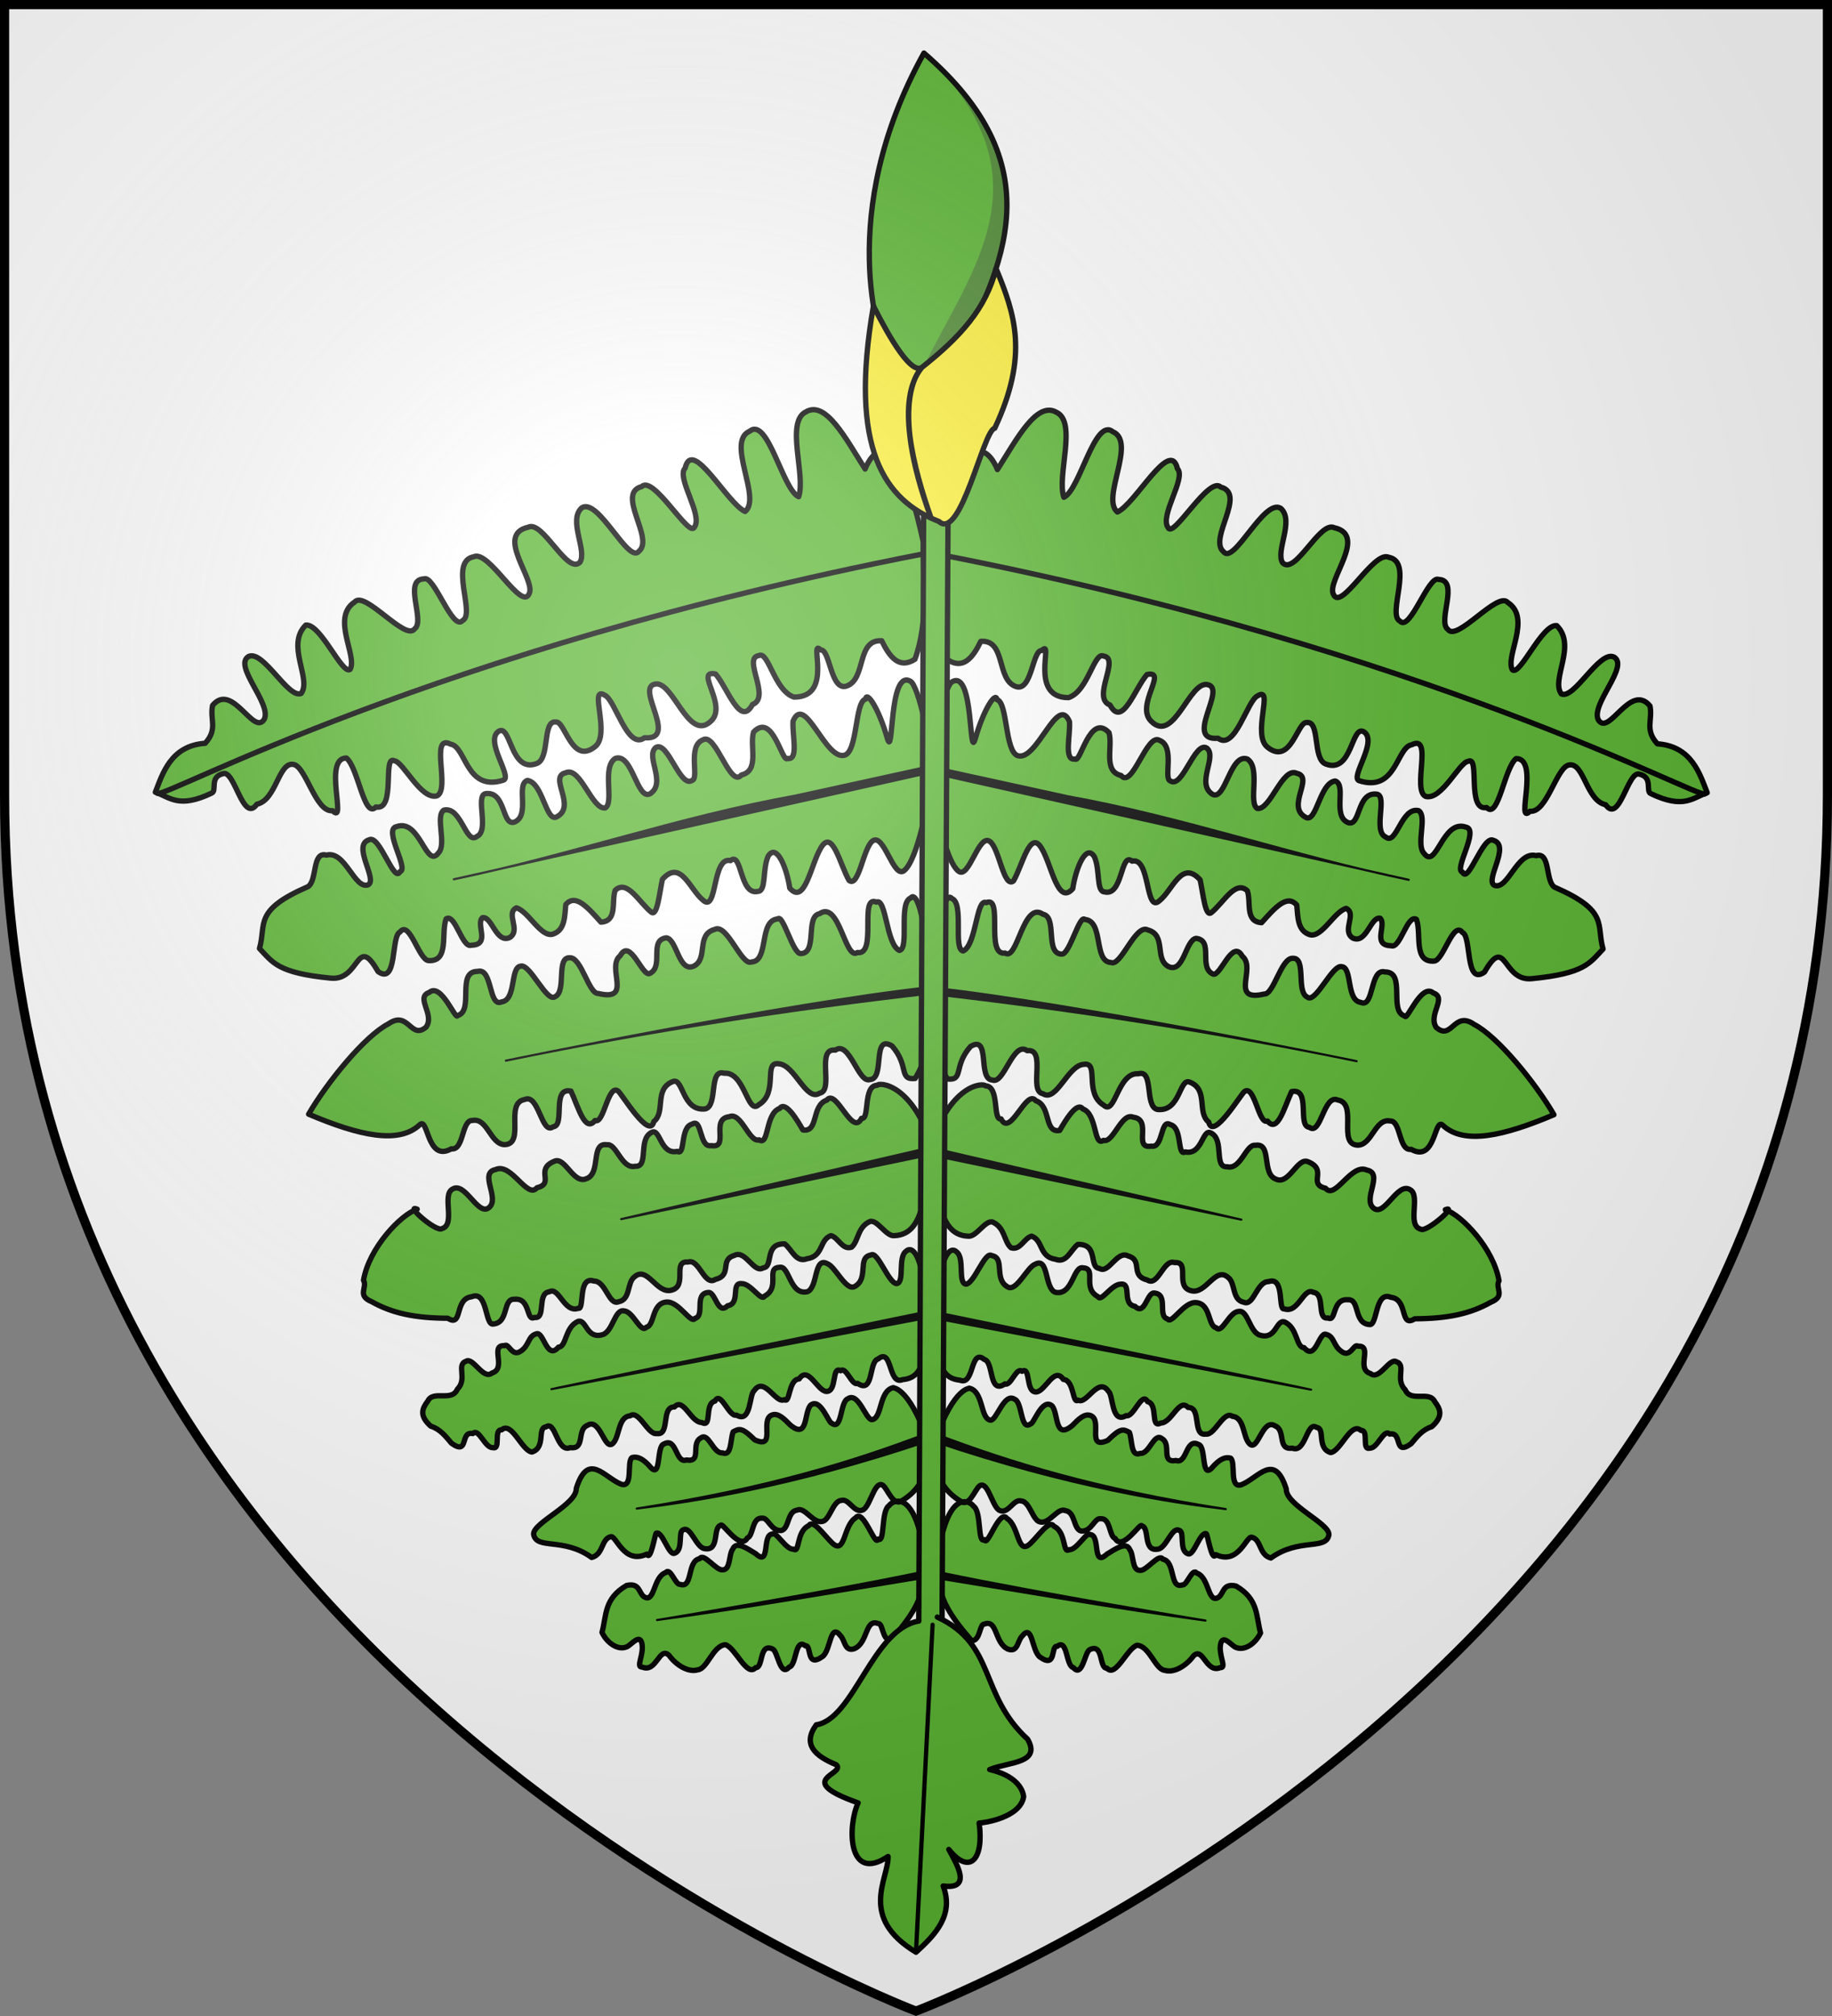 <?xml version="1.0" encoding="UTF-8" standalone="no"?><svg height="660" width="600" xmlns="http://www.w3.org/2000/svg" xmlns:xlink="http://www.w3.org/1999/xlink"><rect width="100%" height="100%" fill="#808080" stroke="none"/><radialGradient id="a" cx="221.445" cy="226.331" gradientTransform="matrix(1.353 0 0 1.349 -77.629 -85.747)" gradientUnits="userSpaceOnUse" r="300"><stop offset="0" stop-color="#fff" stop-opacity=".314"/><stop offset=".19" stop-color="#fff" stop-opacity=".251"/><stop offset=".6" stop-color="#6b6b6b" stop-opacity=".125"/><stop offset="1" stop-opacity=".125"/></radialGradient><path d="m300 658.5s298.5-112.32 298.5-397.772v-259.228h-597v259.228c0 285.452 298.5 397.772 298.5 397.772z" fill="#fff" fill-rule="evenodd"/><use height="100%" transform="matrix(-1 0 0 1 610 .174)" width="100%" xlink:href="#b"/><g id="b"><path d="m304.86 325.928c-2.31-36.417-6.365-32.535-6.529-31.96-4.217 1.374-.364 16.649-3.78 17.183-4.344-1.921-4.271-17.47-7.56-15.808-5.687-2.553.404 17.555-6.186 16.495-4.043 2.789-5.869-17.191-12.371-12.715-4.826.881-.547 12.991-6.186 13.059-2.605.143-5.773-13.151-7.56-11.341-6.257.518-2.734 13.884-8.591 14.09-3.223 1.422-8.002-12.823-12.028-10.653-6.225 1.649-1.985 9.646-6.873 12.028-4.914 2.149-5.495-8.798-8.935-9.279-5.879.658-.666 9.433-5.498 11.684-2.446 1.088-6.364-11.826-9.622-5.842-4.759 3.832 4.344 15.113-7.217 12.371-3.093.209-5.498-11.842-9.279-11.684-4.636-.311-1.018 10.902-4.811 12.715-2.749 2.225-8.248-10.973-11.341-9.966-3.437.422-1.375 11.075-6.186 11.684-4.375 1.997-2.921-11.339-7.904-9.966-7.048-.06-1.031 12.944-6.529 14.433-.612 1.853-5.374-10.953-9.279-7.56-4.675 1.608 1.892 7.172-1.031 11.341-5.08 4.366-5.755-5.692-12.371-1.031-7.701 3.933-20.072 19.155-26.118 29.554 16.549 7.027 29.555 9.934 36.427 3.437 2.774-2.668 2.307 12.418 10.31 7.904 4.151.626 3.315-9.407 6.873-9.279 5.004-.998 5.916 7.891 10.653 7.904 6.775-.259-.195-13.654 6.529-14.777 4.589-2.05 5.503 11.793 9.279 8.935 4.101-.305-.623-13.061 5.842-11.684 2.445 5.295 4.601 13.764 7.904 9.622 2.895 1.404 4.222-12.166 7.56-9.622 1.21.922 10.284 16.145 11.684 9.966 3.975-3.12-.032-10.61 6.186-13.059 3.476-1.579 3.008 9.804 10.653 8.935 4.247-1.01 1.059-13.229 6.186-11.684 6.826-.592 7.56 13.83 11.341 10.31 6.607-3.928 1.329-14.229 6.529-13.402 5.276.287 8.954 12.533 13.402 9.622 4.844-.779-1.32-14.937 5.155-14.09 4.602-3.365 7.574 11.085 11.341 9.622 5.044-.161.522-15.055 7.217-10.997 5.738 6.523 2.082 11.187 7.56 10.653 6.283-10.191 3.437-18.099 5.155-27.149zm.175-70.067c.155-12.994-4.384-31.318-6.786-32.784-7.344-4.485-5.437 26.418-7.689 18.496-2.679-9.424-6.681-15.604-7.099-12.679-3.509.844-2.532 17.088-6.832 18.338-6.33 1.84-12.993-20.424-16.899-11.146-.335 4.471 1.94 12.858-1.798 12.225-1.828 1.642-4.807-15.345-11.146-8.63-1.318 4.674 2.039 12.622-3.955 14.023-3.73 4.532-8.39-14.037-12.585-11.506-5.248 2.005-1.122 12.702-3.596 13.304-3.955 2.588-7.91-13.132-11.866-10.787-3.54 2.828 3.584 11.485-1.798 15.102-4.364 2.51-5.859-13.559-11.506-11.506-4.446 2.876-.227 14.261-3.236 16.18-4.315.729-8.197-13.727-12.944-11.506-5.827 1.253 3.615 10.865-2.877 14.383-3.618 2.152-4.576-11.197-9.708-11.866-3.88 1.299 1.119 11.605-4.315 13.663-4.076 1.202-2.714-10.191-9.349-9.349-3.531.632 1.371 12.202-2.877 14.023-3.595 2.924-5.082-9.949-10.787-8.63-2.955 1.916 1.009 11.187-1.798 14.023-4.055 5.42-6.023-11.309-13.663-8.63-4.584.803 4.14 14.009 1.079 14.742-1.919 4.067-6.681-12.179-10.068-10.427-5.858 1.691 2.885 13.023-.36 14.742-4.481 1.698-7.477-11.367-13.663-9.708-4.774-1.352-2.942 8.261-6.026 10.303-18.055 7.85-13.589 12.217-15.907 20.26 4.403 4.587 5.927 8.011 23.372 9.708 9.69.943 8.294-14.687 15.461-2.157 6.423 4.61 4.168-11.614 7.191-12.944 3.116-4.122 6.232 9.265 9.349 9.349 6.904.432 3.998-8.946 5.753-13.663 2.996-1.882 5.274 9.774 8.27 8.63 6.392-.115 1.39-6.74 3.596-8.989 3.123-.71 4.471 8.568 8.989 6.472 3.746-2.442-1.493-7.938 2.157-9.708 3.955 1.099 7.91 9.636 11.866 8.63 4.07-1.262 3.929-5.682 4.315-9.708 3.202-3.785 7.372 1.148 11.506 5.753 5.533-.296 3.39-6.732 4.674-10.427 3.955-3.736 7.91 4.08 11.866 7.191 1.911 1.395 2.573-5.963 3.596-10.787 6.055-6.726 8.951 3.341 13.304 6.832 4.762 4.372 2.912-14.43 8.989-12.944 3.817-3.207 2.96 11.553 8.989 10.068 2.814-.072 1.402-7.187 3.363-11.522 2.781-4.458 6.112 3.928 7.064 10.443 4.895 5.689 6.882-7.522 10.068-12.944 3.862-6.962 6.354 5.254 9.349 10.427 3.221 2.559 4.625-10.597 7.706-12.907 3.729-2.797 6.813 12.498 10.328 9.711 4.388-3.478 7.878-22.537 8.933-29.164zm.906 121.352c-6.869-23.142-18.303-22.837-18.661-21.907-4.746.07-2.315 11.403-5.139 10.818-3.044 6.196-8.245-10.014-11.359-5.95-5.154 1.732-2.6 10.672-7.843 9.736-1.893-3.297-5.679-9.654-7.573-7.032-4.758 1.611-3.48 12.526-6.761 10.277-3.226 1.036-5.864-9.279-9.736-7.573-6.425.728.216 10.509-5.95 9.466-3.979.793-2.89-9.157-6.22-7.032-4.037.942-2.148 10.522-4.868 8.925-5.596 1.206-5.596-7.752-8.384-6.22-4.628 2.195-.789 11.448-5.409 11.088-4.426 1.056-6.138-7.545-9.195-7.032-5.551-.934-1.858 9.358-6.761 11.088-4.297 2.009-7.032-7.39-10.548-5.679-6.552 2.708.362 7.24-5.679 8.654-3.152 3.918-8.373-8.337-13.523-5.95-5.598 1.076 1.509 9.435-2.164 12.441-3.618 3.059-7.791-8.675-11.98-6.03-3.545 1.863 1.119 11.613-3.405 12.902-1.747 1.453-12.487-8.079-8.145-6.348-5.409 1.803-15.789 12.732-17.579 23.275 1.368 2.418-2.293 4.998 2.704 7.032 6.654 3.765 14.12 5.367 24.881 5.409 5.072 3.151 2.023-6.412 7.843-7.032 5.245-2.227 4.319 9.441 7.032 8.925 5.263-.402 3.003-8.427 7.032-8.114 5.257-.487 3.737 7.424 6.491 5.95 3.92.654.722-7.977 4.868-8.384 3.155-1.831 4.855 7.042 9.466 5.409 2.17.615-.223-10.749 5.139-8.925 3.91-.08 4.839 8.156 8.114 6.761 3.943-.716 2.671-6.29 5.139-8.114 4.235-3.81 7.241 5.698 12.17 4.327 5.424-1.359.061-9.718 5.409-9.195 3.621-1.29 5.337 8.09 8.925 5.679 5.738-1.409 1.248-6.392 6.22-7.843 3.736-1.974 6.372 6.03 9.466 4.057 3.494-.313.185-8.046 7.032-7.843 2.369 1.786 3.654 6.282 7.302 4.868 5.468-.812 3.984-6.174 7.843-7.573 2.461.586 3.658 4.791 6.761 3.786 2.344-2.073 1.895-6.508 5.95-8.384 2.434-.875 5.409 5.027 8.114 4.598 10.717-.401 9.305-16.673 12.982-27.316zm-2.112 53.415c-1.991-26.228-6.9-21.18-7.013-21.039-2.918 1.939-.394 10.213-3.144 10.64-2.706-.068-6.226-10.92-8.46-9.344-4.576.757-.496 7.737-5.325 10.311-2.885 1.5-6.316-6.616-8.948-7.497-4.424-2.396-2.993 7.826-6.529 9.19-5.834 1.273-5.84-8.861-9.19-7.98-4.53.221.528 6.6-4.837 9.431-1.016 1.922-4.43-4.161-7.497-4.111-3.689-.381-.192 6.558-4.595 7.255-3.271 3.239-3.918-4.559-6.288-4.353-4.834.361-.996 7.551-4.353 8.464-1.362 2.083-5.33-5.731-9.431-5.32-4.836.417-3.737 7.636-6.529 8.222-1.885 2.193-4.209-5.102-7.255-5.32-3.112-.786-3.662 6.662-7.013 7.739-5.355 1.646-5.32-4.942-7.98-4.353-4.488 1.762-3.829 8.413-6.529 8.464-3.866 4.519-4.837-5.326-7.255-4.353-2.835.748-2.213 3.938-5.32 5.804-2.746 1.696-3.763-2.937-5.078-1.935-5.028-.319.822 7.462-4.111 8.948-2.863 2.408-6.173-5.228-8.464-3.869-3.405 1.161.548 5.762-2.902 9.19-1.795 4.232-7.896.185-9.673 3.869-1.713 2.288-3.021 4.667.967 8.222 3.133.979 4.883 3.34 6.771 5.562 5.876 4.282 2.678-4.052 7.013-3.144 1.972-1.985 3.958 4.822 6.529 4.595 2.776.832.152-6.022 2.902-5.804 3.305-2.951 6.61 6.839 9.915 7.255 4.661-1.417 1.654-7.969 4.595-8.222 3.222-2.332 3.546 8.598 7.98 6.771 4.987.715 2.049-5.841 5.562-7.255 4.254-2.787 5.643 8.721 8.464 5.804 2.176-2.217 1.583-8.622 5.562-8.948 2.902-2.079 5.804 6.336 8.706 5.804 4.512.749 1.315-8.85 5.804-8.706 2.973-3.288 5.386 5.111 8.948 5.078 3.556 1.916.719-6.129 4.353-7.013 1.82-3.608 4.618 5.425 7.013 4.595 4.865 2.89 4.142-6.766 5.804-7.98 3.345-4.953 7.142 4.565 9.915 2.902 1.883 1.53 1.229-6.557 4.837-6.771 2.983-4.495 5.965 4.076 8.948 4.111 3.508.004 1.655-8.5 4.595-6.771 1.854-1.548 3.708 5.051 5.562 4.111 5.433 3.691 3.574-7.201 6.771-7.98 4.673-3.886 3.238 8.776 7.98 6.771 9.462-.809 6.236-13.329 8.222-21.039zm.008 40.93c-6.605-18.516-11.772-17-11.258-17.275-4.76 1.028-3.578 10.014-6.988 10.481-2.011.15-4.425-9.211-7.91-6.838-2.602.964-1.825 10.641-5.288 8.003-.974.072-3.716-8.654-6.988-5.826-2.104 2.635-.769 11.246-6.599 6.409-2.006-2.048-4.011-4.082-6.017-3.255-4.012 1.551 1.585 11.406-5.629 8.108-4.11-4.065-4.998-3.72-7.042-2.619-1.001 2.538-.394 8.138-3.532 6.889-3.051.309-4.51-6.923-7.089-4.853-3.397 1.882.555 8.064-4.658 7.182-3.672 1.3-3.114-7.551-7.376-5.241-2.506.582-.855 11.294-4.27 7.764-2.652-3.134-4.591-3.776-6.211-3.3-1.825 1.384.549 9.934-3.494 8.735-5.617-2.179-10.857-10.896-14.752 1.359.205 5.246-14.051 11.175-13.975 14.946.809 5.281 9.739.944 19.012 7.662 3.931-1.019 3.073-5.996 6.214-6.79 1.866-.63 4.231 9.257 11.866 5.673 1.237 2.664 2.639-6.486 3.058-6.835 2.072-.814 4.132 7.581 6.062 6.542 2.934-.981.994-7.203 2.762-7.614 2.45-1.43 4.237 5.718 6.981 6.116 5.106.965 2.608-6.981 5.339-7.614.445-1.333 6.282 8.468 8.731 4.121 1.997-.666 1.455-6.723 4.7-6.447 2.038-.487 2.941 4.294 6.409 4.022 2.64-.612 1.86-6.309 5.237-6.689 2.394-1.149 5.173 4.417 8.149 3.729 2.498-.335 3.437-6.746 6.259-6.886 2.508-.781 4.112 4.23 6.937 3.153 2.249-.711 3.713-8.469 5.963-8.337 1.793-.315 3.323 6.479 6.358 5.619 10.586-5.957 8.846-16.018 9.04-20.094zm-.544 41.278c-3.255-27.849-11.728-20.831-12.084-19.943-2.791 1.74-1.252 12.471-3.659 10.978-.856 2.837-4.879-10.25-7.319-6.953-4.155 2.516-3.333 12.596-7.867 8.05-2.731-2.676-6.112-7.731-7.502-5.489-4.11 1.899-2.895 9.115-4.94 7.684-2.519.331-5.763-6.064-6.953-4.94-3.489.085-.554 10.975-5.489 6.404-2.454-1.432-6.354-4.387-7.502-1.464-1.355 1.72-.636 6.774-3.293 6.77-2.123.341-6.26-5.77-7.502-3.659-4.259.735-2.165 9.859-6.404 8.416-1.586.326-3.171-5.754-4.757-3.842-4.145 1.356-3.537 10.231-7.136 7.867-1.729-1.202-1.306-4.654-5.672-3.659-7.424 4.314-6.534 9.754-8.05 15.369 1.546 3.324 5.296 6.203 8.416 4.574 1.706-1.151 3.773-3.75 4.574-1.281 1.02 3.72-2.132 8.233.183 8.05 4.695 1.98 5.563-6.925 8.782-3.842 2.304 3.199 6.345 5.667 9.331 4.757 3.232-.243 5.001-7.978 9.148-8.233 3.349 1.045 6.97 10.739 9.88 7.502 2.62.18 1.029-8.389 5.672-6.038 1.626.969 2.372 9.26 5.306 5.855 2.491-.517 1.871-9.717 5.306-6.953 2.193-.43.071 7.499 5.672 3.476 2.725-2.16 2.39-11.272 5.855-6.77 1.485 1.463 1.327 5.389 4.574 4.208 4.487-1.976 3.415-9.818 7.684-8.233 1.786-.088 1.214 5.396 4.208 5.489 6.09-7.089 11.184-13.527 11.121-23.236zm-.915-335.404c-10.278-47.459-19.044-23.881-19.044-23.881-6.449-10.169-12.898-22.493-19.346-18.742-6.853 3.233-.007 20.876-2.418 27.81-5.245-2.318-10.05-26.222-16.021-21.462-7.904 3.387 3.973 21.859-1.511 26.299-5.947-2.681-17.318-24.395-19.649-14.207-3.024 3.089 5.992 15.405 3.023 19.346-1.706 3.641-13.353-17.133-17.23-13.301-8.563 2.235 4.184 16.925-.907 21.16-3.424 4.439-13.325-17.687-18.742-14.207-4.553 4.08 1.848 13.978-.605 17.835-4.18 4.216-12.173-13.899-16.928-11.487-11.071 2.467 2.606 17.225.302 21.765-2.491 5.923-13.217-14.476-18.137-12.091-8.215 1.503.585 18.727-3.627 20.858-3.301 3.846-9.371-15.114-12.696-13.603-6.934.174.495 13.752-3.023 16.323-2.923 4.33-16.367-12.681-19.649-8.766-7.843 5.154 1.017 17.707-1.512 22.067-2.577 1.943-9.658-15.068-14.51-14.51-6.654 6.578 2.015 17.633-1.511 22.369-4.262 1.894-12.379-14.349-17.23-12.091-5.138 3.04 7.674 15.47 5.139 20.555-3.48 5.673-10.458-12.35-16.928-4.534-.944 4.635 1.812 7.759-2.418 12.394-11.267.793-13.921 9.9-16.323 16.021 4.789 1.628 7.604 5.476 18.439.302 1.844-.715-.821-5.334 3.753-6.378 3.817-1.329 6.507 16.448 11.059 10.006 6.439-1.338 7.083-14.121 12.091-12.998 4.054.851 7.194 15.792 12.696 15.114 4.872 5.021-3.208-17.262 4.534-17.23 3.875 3.06 5.798 20.127 9.673 16.021 6.653 1.339 2.054-17.206 6.046-15.114 2.901.242 8.623 12.835 13.905 11.487 4.556-2-2.509-20.536 4.534-16.928 5.09.793 4.971 15.67 17.23 11.789 3.197-.971-6.278-12.927-1.511-16.021 4.094-2.462 3.782 13.774 12.394 10.58 4.538-1.541 1.801-14.287 6.348-13.603 3.009-.39 5.159 14.034 12.696 8.162 5.453-3.924-2.18-20.342 3.325-16.928 3.455 1.49 7.37 18.137 12.998 13.905 11.285.94-2.91-16.187 3.325-17.533 6.035-1.552 10.974 19.271 18.439 12.091 5.628-5.139-5.626-16.979 1.511-15.417 4.03 4.675 8.061 17.555 12.091 9.976 6.2-2.306-3.462-15.284 2.116-16.021 3.14-1.57 5.056 11.552 11.487 13.603 13.271.036 4.497-19.69 8.766-15.417 3.063-.25 3.203 13.586 8.464 11.789 6.512-2.255 3.137-15.335 11.487-14.812 2.676 5.502 5.81 9.33 10.882 6.046 4.591-12.797 2.551-25.594 2.721-38.391z" style="fill:#5ab532;fill-rule:evenodd;stroke:#000;stroke-width:1.75;stroke-linecap:round;stroke-linejoin:round"/><path d="m301.786 181.458c-160.214 31.218-248.273 80.201-250.236 78.26" fill="none" stroke="#000" stroke-linecap="round" stroke-linejoin="round" stroke-width="1.75"/><path d="m304.516 323.179c-47.424 5.155-138.836 24.056-138.836 24.056 47.543-9.747 93.439-16.753 139.179-21.994zm-1.639-69.835c-154.253 34.518-154.253 34.518-154.253 34.518 36.798-7.602 73.959-20.595 111.608-27.347l42.645-9.329zm1.982 122.246c-101.419 23.529-101.419 23.529-101.419 23.529l101.419-21.095zm-1.296 53.793c-122.504 25.166-122.979 25.403-122.979 25.403l122.742-23.266zm.468 42.368c-44.795 15.155-78.09 20.049-95.497 22.127 42.788-6.65 70.682-15.389 94.721-24.457zm-3.053 43.09c-32.517 6.764-85.792 15.528-85.792 15.528 29.016-3.874 59.147-9.217 86.181-13.587z" fill-rule="evenodd" stroke="#000" stroke-linecap="round" stroke-linejoin="round" stroke-width=".7"/></g><path d="m310.749 121.437c19.303-35.377 33.955-67.645-8.15-104.063-29.518 53.271-13.728 94.758-13.348 95.733l13.248 55.244-1.589 362.359c-15.16 2.543-21.23 32.1-33.577 33.961-4.595 6.346-.542 10.148 6.531 13.062 3.469 3.184-14.533 4.834 7.178 12.492-3.469 7.483-3.548 26.469 9.803 17.551.274 7.2-9.877 19.844 9.156 31.349 6.663-6.021 12.439-12.39 8.886-21.686 9.697 1.29 4.392-7.292 1.853-11.962 6.705 8.408 11.572 3.554 9.942-8.658 1.59-.019 13.527-1.76 14.573-8.636-.326-2.828-2.874-6.966-11.129-8.863 6.031-2.53 17.015-1.921 12.435-9.931-16.053-14.754-10.218-30.956-29.585-39.985l1.558.731z" fill="#5ab532" fill-rule="evenodd"/><path d="m302.599 17.374c26.894 21.717 27.054 45.114 27.038 46.062-.655 39.022-17.537 46.843-27.518 57.432 15.485-32.24 42.972-62.711.48-103.495z" fill="#313131" fill-rule="evenodd" opacity=".336"/><g stroke="#000" stroke-linecap="round" stroke-linejoin="round"><path d="m310.749 121.437c19.303-35.377 33.955-67.645-8.15-104.063-29.518 53.271-13.728 94.758-13.348 95.733l13.248 55.244-1.589 362.359c-15.16 2.543-21.23 32.1-33.577 33.961-4.595 6.346-.542 10.148 6.531 13.062 3.469 3.184-14.533 4.834 7.178 12.492-3.469 7.483-3.548 26.469 9.803 17.551.274 7.2-9.877 19.844 9.156 31.349 6.663-6.021 12.439-12.39 8.886-21.686 9.697 1.29 4.392-7.292 1.853-11.962 6.705 8.408 11.572 3.554 9.942-8.658 1.59-.019 13.527-1.76 14.573-8.636-.326-2.828-2.874-6.966-11.129-8.863 6.031-2.53 17.015-1.921 12.435-9.931-16.053-14.754-10.218-30.956-29.585-39.985l1.558.731z" fill="none" stroke-width="1.75"/><path d="m304.933 169.623c-14.467-39.328-3.1-49.037-3.018-49.328 12.633-9.987 20.983-19.247 24.315-32.374 6.176 14.984 10.801 28.319-.45 52.297-3.721.488-11.089 37.117-18.262 30.506-17.639-6.868-29.67-23.543-21.46-70.559 5.566 11.077 12.432 22.439 15.857 20.13-8.735 10.595-2.646 33.2 3.018 49.328z" fill="#fcef3c" fill-rule="evenodd" stroke-width="1.75"/><path d="m305.433 531.92-5.433 107.205" fill="none" stroke-width="1.4"/></g><path d="m300 658.5s298.5-112.32 298.5-397.772v-259.228h-597v259.228c0 285.452 298.5 397.772 298.5 397.772z" fill="url(#a)" fill-rule="evenodd"/><path d="m300 658.397s-298.5-112.418-298.5-398.119v-258.777h597v258.777c0 285.701-298.5 398.119-298.5 398.119z" fill="none" stroke="#000" stroke-width="3"/></svg>